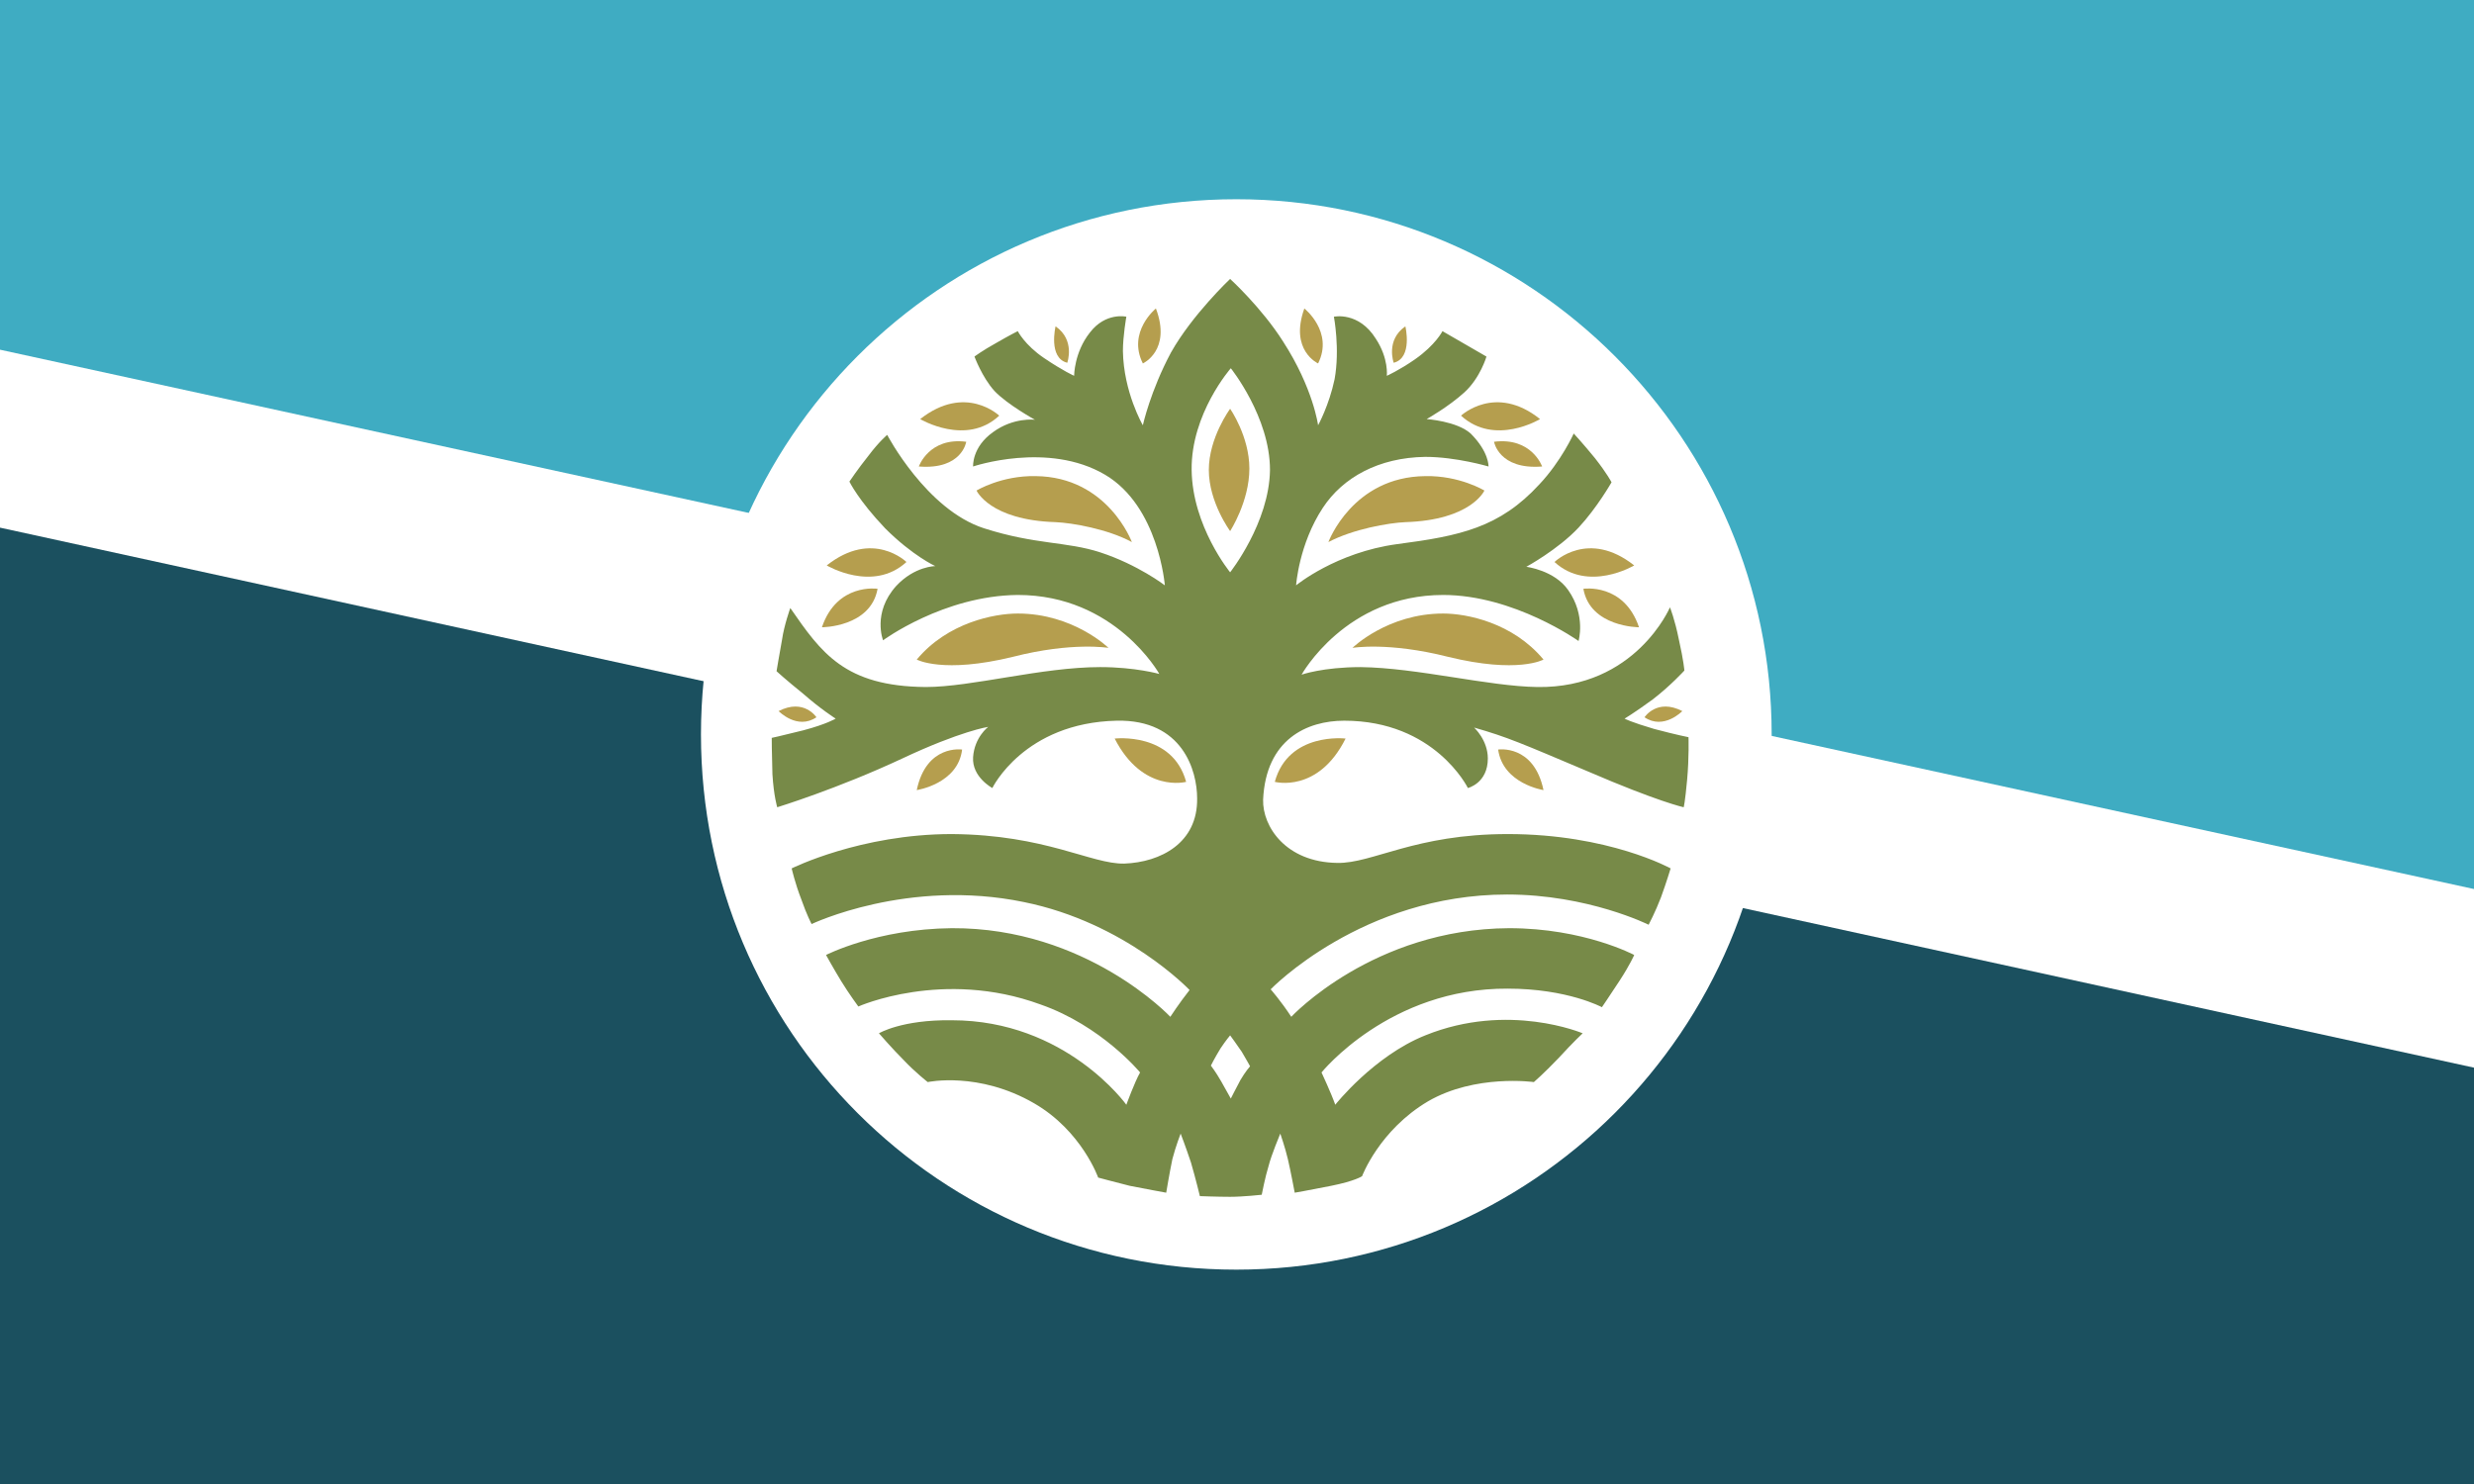 <svg version="1.2" xmlns="http://www.w3.org/2000/svg" viewBox="0 0 360 216" width="360" height="216">
	<title>TOWN+FLAG</title>
	<style>
		.s0 { fill: #ffffff } 
		.s1 { fill: #1b505f } 
		.s2 { fill: #3facc2 } 
		.s3 { fill: #b59e4e } 
		.s4 { fill: #778a48 } 
	</style>
	<path id="Shape 1" class="s0" d="m0 0h360v216h-360z"/>
	<path id="Shape 3" class="s1" d="m0 76.8v139.2h360v-60.6z"/>
	<path id="Shape 2" class="s2" d="m0 0v50.9l360 78.5v-129.4z"/>
	<path id="Shape 5" class="s0" d="m179.9 184.8c-43.1 0-77.9-34.8-77.9-77.9 0-43 34.8-77.9 77.9-77.9 43 0 77.9 34.9 77.9 77.9 0 43.1-34.9 77.9-77.9 77.9z"/>
	<g id="Folder 1">
		<path id="Shape 17" class="s3" d="m195.8 107.5c0 0-8.3-1-10.3 6.3 0 0 6.3 1.7 10.3-6.3z"/>
		<path id="Shape 16" class="s3" d="m224.6 115c0 0-5.9-0.9-6.6-5.9 0 0 5.2-0.8 6.6 5.9z"/>
		<path id="Shape 15" class="s3" d="m244.8 103.5c0 0-2.7 2.8-5.5 0.9 0 0 1.8-2.8 5.5-0.9z"/>
		<path id="Shape 14" class="s3" d="m224.6 96c0 0-3.7 2.1-13.9-0.4-8.7-2.2-13.9-1.3-13.9-1.3 0 0 5.1-5 13.2-5 3.4 0 10.1 1.3 14.6 6.7z"/>
		<path id="Shape 13" class="s3" d="m230.4 85.7c0 0 5.9-0.9 8.1 5.6 0 0-7.1 0-8.1-5.6z"/>
		<path id="Shape 12" class="s3" d="m237.8 82.3c0 0-6.7 4-11.6-0.5 0 0 4.9-4.8 11.6 0.5z"/>
		<path id="Shape 11" class="s3" d="m189.8 44.9c0 0 4.3 3.4 2 8 0 0-4.2-1.9-2-8z"/>
		<path id="Shape 10" class="s3" d="m204.5 47.5c0 0 1.1 4.6-1.7 5.3 0 0-1.2-3.3 1.7-5.3z"/>
		<path id="Shape 9" class="s3" d="m212.6 60.5c0 0 5-4.7 11.5 0.5 0 0-6.6 4-11.5-0.5z"/>
		<path id="Shape 8" class="s3" d="m224.4 67.9c0 0-1.5-4.3-7-3.6 0 0 0.7 4.1 7 3.6z"/>
		<path id="Shape 7" class="s3" d="m193.3 78.9c0 0 3.5-9.5 14.1-9.6 5-0.1 8.6 2.1 8.6 2.1 0 0-1.9 4.3-11.5 4.6-2.4 0.1-7.6 1-11.2 2.9z"/>
		<path id="Shape 17 copy" class="s3" d="m162.2 107.5c0 0 8.4-1 10.4 6.3 0 0-6.3 1.7-10.4-6.3z"/>
		<path id="Shape 16 copy" class="s3" d="m133.4 115c0 0 6-0.9 6.6-5.9 0 0-5.2-0.8-6.6 5.9z"/>
		<path id="Shape 15 copy" class="s3" d="m113.3 103.5c0 0 2.7 2.8 5.5 0.9 0 0-1.8-2.8-5.5-0.9z"/>
		<path id="Shape 14 copy" class="s3" d="m133.4 96c0 0 3.8 2.1 14-0.4 8.6-2.2 13.9-1.3 13.9-1.3 0 0-5.1-5-13.2-5-3.4 0-10.2 1.3-14.7 6.7z"/>
		<path id="Shape 13 copy" class="s3" d="m127.7 85.7c0 0-5.9-0.9-8.1 5.6 0 0 7.1 0 8.1-5.6z"/>
		<path id="Shape 12 copy" class="s3" d="m120.3 82.3c0 0 6.7 4 11.6-0.5 0 0-4.9-4.8-11.6 0.5z"/>
		<path id="Shape 11 copy" class="s3" d="m168.2 44.9c0 0-4.2 3.4-1.9 8 0 0 4.2-1.9 1.9-8z"/>
		<path id="Shape 10 copy" class="s3" d="m153.6 47.5c0 0-1.1 4.6 1.7 5.3 0 0 1.2-3.3-1.7-5.3z"/>
		<path id="Shape 9 copy" class="s3" d="m145.4 60.5c0 0-4.9-4.7-11.5 0.5 0 0 6.7 4 11.5-0.5z"/>
		<path id="Shape 8 copy" class="s3" d="m133.7 67.9c0 0 1.5-4.3 6.9-3.6 0 0-0.6 4.1-6.9 3.6z"/>
		<path id="Shape 7 copy" class="s3" d="m164.7 78.9c0 0-3.5-9.5-14-9.6-5-0.1-8.6 2.1-8.6 2.1 0 0 1.9 4.3 11.5 4.6 2.4 0.1 7.6 1 11.1 2.9z"/>
		<path id="Shape 6" class="s3" d="m179 59.5c0 0 2.8 4 2.8 8.7 0 4.8-2.8 9.1-2.8 9.1 0 0-3.1-4.2-3.1-8.9 0-4.7 3.1-8.9 3.1-8.9z"/>
		<path id="Shape 4" fill-rule="evenodd" class="s4" d="m179 40.6c0 0 4.6 4.2 7.7 9.1 4.4 6.8 5.1 12.2 5.1 12.2 0 0 1.6-2.9 2.4-6.7 0.8-4.4-0.1-9.1-0.1-9.1 0 0 3.6-0.8 6.1 3.2 1.9 2.9 1.6 5.4 1.6 5.4 0 0 1.8-0.8 4.1-2.4 3-2.1 4-4.1 4-4.1l6.4 3.7c0 0-0.9 3.1-3.2 5.2-2.3 2.1-5.5 3.9-5.5 3.9 0 0 4.4 0.3 6.4 2.1 2.7 2.7 2.6 4.8 2.6 4.8 0 0-4.7-1.4-9.2-1.4-6.8 0.1-12 3-14.9 7.4-3.5 5.3-3.9 11.3-3.9 11.3 0 0 5.8-4.8 14.7-6 9.2-1.2 14.9-2.4 20.7-8.7 3.2-3.4 5-7.4 5-7.4 0 0 1.3 1.4 3.1 3.6 1.8 2.3 2.4 3.5 2.4 3.5 0 0-2.1 3.7-4.8 6.6-3 3.2-7.6 5.7-7.6 5.7 0 0 4.1 0.5 6.1 3.4 2.6 3.7 1.5 7.4 1.5 7.4 0 0-9.4-6.7-19.7-6.7-14.2 0-20.6 11.6-20.6 11.6 0 0 3.1-1.1 8.6-1.1 8.2 0.1 18.6 2.8 25.7 2.9 14.3 0.2 19.3-11.6 19.3-11.6 0 0 0.7 1.7 1.3 4.7 0.7 3.1 0.8 4.5 0.8 4.5 0 0-2 2.2-4.6 4.2-2.6 1.9-4.1 2.8-4.1 2.8 0 0 0.9 0.5 4.3 1.5 3.4 0.9 5 1.2 5 1.2 0 0 0.1 2.9-0.2 6.2-0.3 3.3-0.5 4-0.5 4 0 0-3.7-0.8-13.9-5.2-9.7-4.1-11.7-5-16.6-6.4 0 0 2 1.8 2 4.5 0 3.6-2.9 4.3-2.9 4.3 0 0-4.8-9.8-18-9.8-5.4 0-11.4 2.7-11.8 11.5-0.1 3.9 3.3 9.1 10.8 9.2 5.1 0.1 11.3-4.2 24.8-4.2 14.7 0 23.7 5 23.7 5 0 0-0.6 2-1.4 4.2-0.8 2.1-1.8 4-1.8 4 0 0-8.8-4.4-20.6-4.4-21.1 0-34.4 13.8-34.4 13.8 0 0 1.5 1.7 3 4 0 0 11.9-12.8 31.7-12.9 10.9 0 18.2 3.9 18.2 3.9 0 0-0.6 1.4-2.1 3.7-1.5 2.3-2.6 3.9-2.6 3.9 0 0-5-2.7-13.7-2.7-17.2-0.1-27.1 12.2-27.1 12.2 0 0 1.4 3 2 4.7 0 0 5.6-7.1 13.1-10.1 12.1-4.9 22.9-0.3 22.9-0.3 0 0-1.3 1.2-3.5 3.6-2.2 2.3-3.6 3.5-3.6 3.5 0 0-8.5-1.2-15.4 2.8-7.1 4.2-9.6 10.9-9.6 10.9 0 0-1 0.7-4.5 1.4-3.5 0.7-5.3 1-5.3 1 0 0-0.6-3.2-1-4.9-0.4-1.7-1.1-3.7-1.1-3.7 0 0-1.3 3.1-1.7 4.7-0.5 1.6-1 4.2-1 4.2 0 0-2.7 0.3-4.6 0.3-1.8 0-4.4-0.1-4.4-0.1 0 0-0.6-2.5-1.3-4.9-0.8-2.4-1.5-4.2-1.5-4.2 0 0-0.7 1.8-1.2 3.7-0.4 1.9-0.9 4.9-0.9 4.9 0 0-3.3-0.6-5.3-1-2-0.5-4.6-1.2-4.6-1.2 0 0-2.4-6.8-9.3-10.8-8.1-4.7-15.5-3.1-15.5-3.1 0 0-1.8-1.4-3.5-3.2-1.7-1.7-3.6-3.9-3.6-3.9 0 0 3.3-2 10.6-1.9 16.6 0 25.4 12.3 25.4 12.3 0 0 1.2-3.3 2-4.7 0 0-5.6-6.8-14.5-9.9-14.2-5.2-26.5 0.3-26.5 0.3 0 0-1.4-1.9-2.5-3.7-1.1-1.8-2.2-3.8-2.2-3.8 0 0 7.4-3.8 18.3-3.9 19.6-0.1 31.8 12.9 31.8 12.9 0 0 1.3-2 2.8-3.9 0 0-9.3-9.8-24.1-12.8-16.9-3.5-30.9 3.2-30.9 3.2 0 0-0.7-1.3-1.5-3.6-0.9-2.3-1.4-4.5-1.4-4.5 0 0 10-5 23.3-5 13.7 0.1 20.3 4.4 25.1 4.3 5.3-0.2 10.7-3 10.6-9.5 0-4-2.1-11.5-11.7-11.3-13.5 0.3-18.1 9.8-18.1 9.8 0 0-3-1.6-2.8-4.5 0.2-2.9 2.2-4.4 2.2-4.4 0 0-4 0.6-12.5 4.6-9.4 4.4-18.2 7.1-18.2 7.1 0 0-0.5-1.6-0.7-4.8-0.1-3.2-0.1-5.3-0.1-5.3 0 0 1-0.2 4.6-1.1 3.4-0.9 4.7-1.7 4.7-1.7 0 0-2.2-1.4-4.7-3.6-2.6-2.1-3.9-3.3-3.9-3.3 0 0 0.4-2.4 0.8-4.6 0.3-2.1 1.2-4.6 1.2-4.6 4.5 6.5 7.9 11.4 19.7 11.5 6.7 0 16.9-2.9 25.4-2.9 5.1 0 8.6 1 8.6 1 0 0-6.4-11.5-20.6-11.5-10.8 0.1-19.6 6.6-19.6 6.6 0 0-1.6-4 1.9-7.9 2.7-2.9 5.7-2.9 5.7-2.9 0 0-3.3-1.5-7.3-5.5-3.9-4.1-5.2-6.8-5.2-6.8 0 0 1.2-1.8 2.8-3.8 1.5-2 2.7-3 2.7-3 0 0 5.7 10.9 14.1 13.6 7.5 2.4 12 1.9 16.9 3.5 5.5 1.8 9.4 4.8 9.4 4.8 0 0-0.9-11.5-8.7-16.1-8.3-4.9-19.2-1.2-19.2-1.2 0 0-0.2-2.8 2.9-5 3-2.2 6.1-1.8 6.1-1.8 0 0-4-2.2-5.9-4.2-1.8-2-2.9-5-2.9-5 0 0 1.2-0.9 3.2-2 1.9-1.1 3.1-1.7 3.1-1.7 0 0 1 2 3.8 3.9 2.8 1.9 4.4 2.6 4.4 2.6 0 0 0-3.4 2.3-6.3 2.3-3 5.3-2.3 5.3-2.3 0 0-0.5 2.8-0.5 5 0.1 6 2.9 10.8 2.9 10.8 0 0 1.1-5 4.1-10.6 3.1-5.5 8.6-10.7 8.6-10.7zm-5.6 27.8c0.1 8.2 5.6 14.9 5.6 14.9 0 0 5.7-7.2 5.8-14.9 0-7.7-5.7-14.8-5.7-14.8 0 0-5.8 6.6-5.7 14.8zm4.2 84.2c-0.8 1.3-1.4 2.5-1.4 2.5 0 0 0.7 0.9 1.5 2.3 0.8 1.4 1.4 2.5 1.4 2.5 0 0 0.7-1.4 1.4-2.7 0.7-1.2 1.4-2 1.4-2 0 0-0.6-1.1-1.2-2.1-0.6-0.9-1.7-2.4-1.7-2.4 0 0-0.6 0.7-1.4 1.9z"/>
	</g>
</svg>